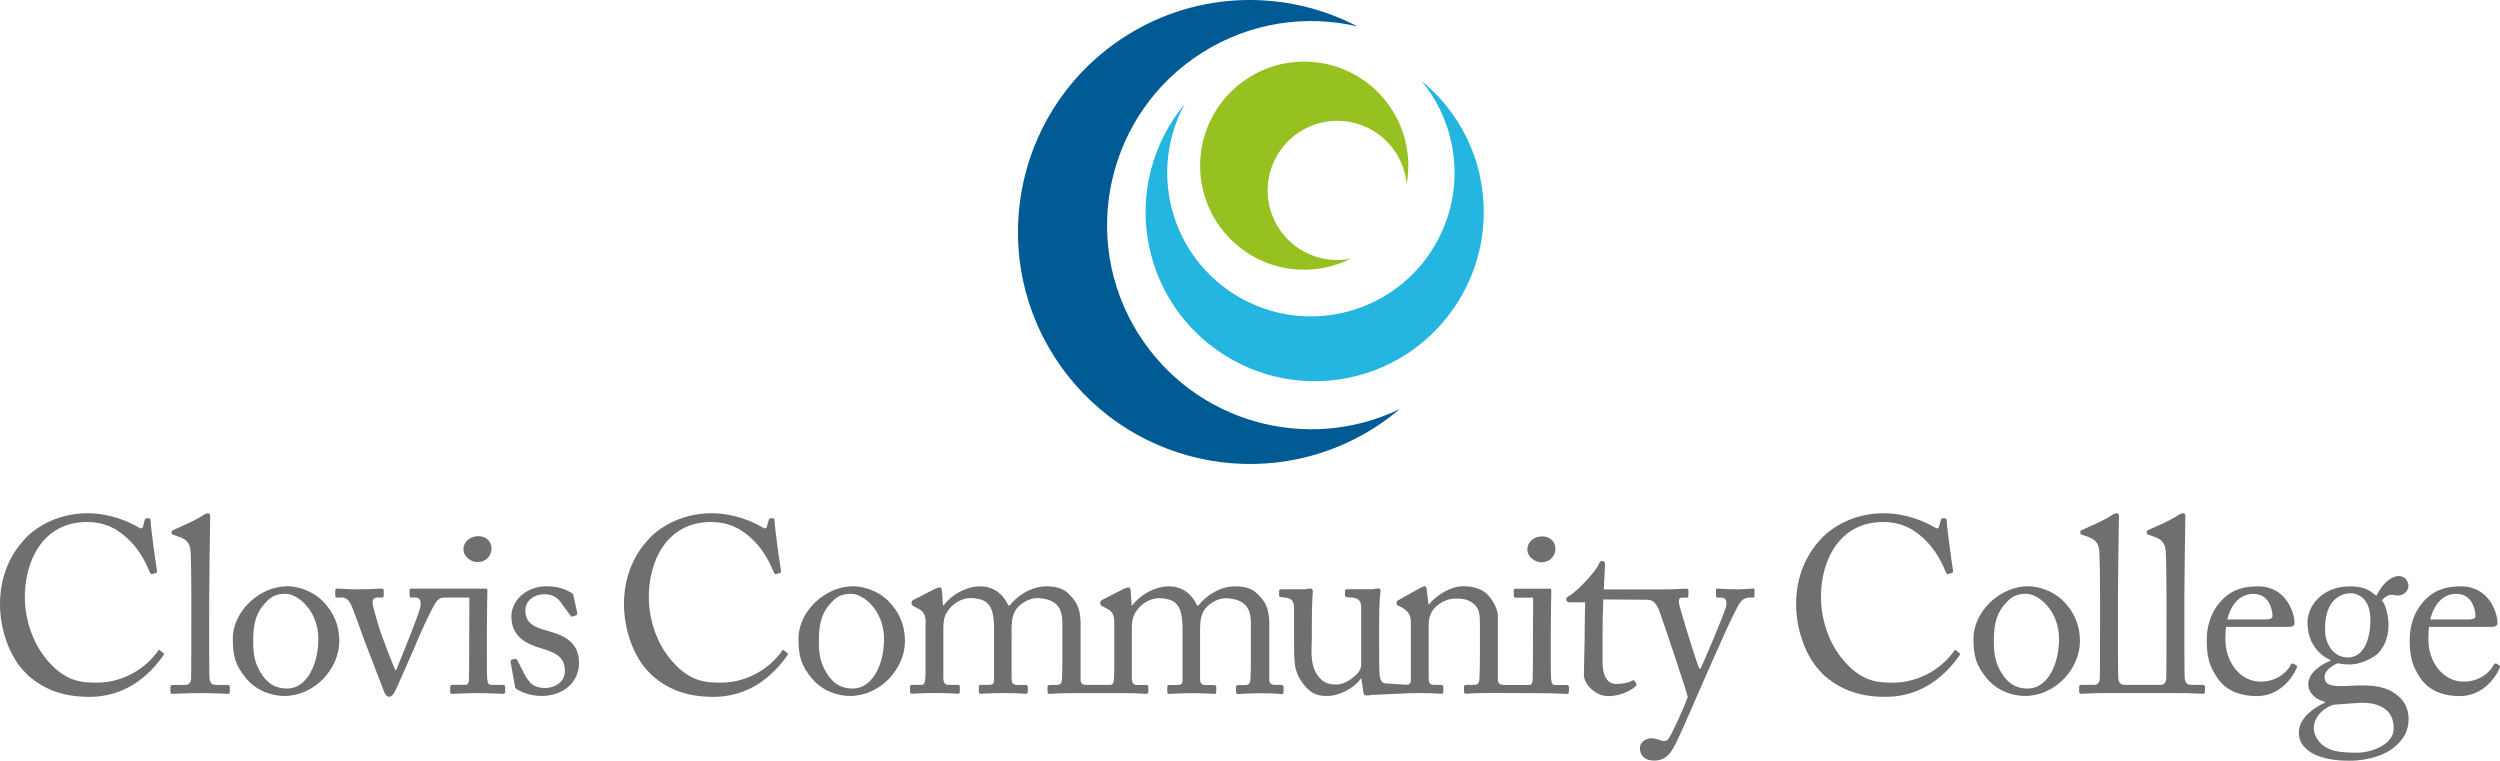 <?xml version="1.0" encoding="UTF-8"?><svg id="Layer_2" xmlns="http://www.w3.org/2000/svg" viewBox="0 0 359.43 109.37"><defs><style>.cls-1{fill:#005b94;}.cls-2{fill:#96c121;}.cls-3{fill:#6e6f71;}.cls-4{fill:#24b6e0;}</style></defs><g id="Layer_1-2"><g><g><g><path class="cls-3" d="M3.83,96.89c-2.57-2.43-3.83-6.58-3.83-10.01s1.07-6.76,3.65-9.48c1.82-1.93,5.04-3.61,8.94-3.61,3.25,0,5.94,1.22,7.22,1.97,.46,.29,.64,.25,.72,0l.29-1.04c.07-.21,.14-.21,.46-.21s.39,.07,.39,.57c0,.68,.72,5.94,.89,6.94,.04,.18,0,.32-.14,.36l-.54,.14c-.18,.04-.25,0-.36-.29-.5-1.18-1.29-2.9-2.79-4.43-1.5-1.54-3.4-2.75-6.22-2.75-6.4,0-8.98,5.69-8.94,10.91,0,2.07,.64,6.11,3.43,9.19,2.43,2.72,4.47,3,6.87,3,4.04,0,7.19-2.22,8.83-4.54,.11-.18,.18-.21,.29-.11l.46,.36c.11,.07,.18,.14,.07,.32-2.15,3.11-5.61,6.01-10.66,6.01-4.22,0-6.9-1.32-9.05-3.29Z"/><path class="cls-3" d="M30.07,88.99c0,1.86,0,7.26,.04,8.37,.04,.61,.18,1.11,.93,1.11h1.61c.32,0,.39,.11,.39,.32v.61c0,.21-.07,.36-.21,.36-.25,0-1.82-.11-4.04-.11s-3.72,.11-4.04,.11c-.18,0-.25-.14-.25-.36v-.61c0-.25,.07-.32,.46-.32h1.72c.39,0,.75-.25,.79-.89,.04-1.11,.04-7.26,.04-9.33v-2.25c0-2.54-.04-5.79-.11-6.72-.07-1.22-.64-1.79-1.79-2.15l-.72-.25c-.18-.07-.21-.11-.21-.18v-.29c0-.11,.11-.18,.32-.25,1.25-.57,2.86-1.22,4.18-2.07,.32-.21,.54-.29,.75-.29,.25,0,.32,.18,.29,.64-.04,1.97-.14,9.4-.14,11.37v3.18Z"/><path class="cls-3" d="M35.44,97.6c-1.64-1.97-1.97-3.29-1.97-5.83,0-1.82,.97-4.11,3.08-5.76,1.86-1.43,3.61-1.72,4.79-1.72,1.97,0,3.93,1,5.01,2.07,1.61,1.64,2.43,3.5,2.43,5.83,0,3.9-3.5,7.87-7.9,7.87-1.72,0-3.93-.68-5.44-2.47Zm10.33-5.76c0-3.97-2.9-6.47-4.72-6.47-.97,0-1.9,.21-2.75,1.14-1.39,1.43-1.9,2.9-1.9,5.61,0,2,.21,3.36,1.36,5.01,.82,1.18,1.86,1.86,3.54,1.86,2.72,0,4.47-3.33,4.47-7.15Z"/><g><path class="cls-3" d="M68.6,80.81c1.43,0,2.07-1.04,2.07-1.97,0-.79-.61-1.75-1.86-1.75-1.43,0-2.18,.97-2.18,1.86,0,1.14,1.18,1.86,1.97,1.86Z"/><path class="cls-3" d="M72.25,98.46h-1.64c-.39,0-.5-.25-.57-.93-.04-.39-.04-1.68-.04-3.08v-3.9c0-2.97,.07-4.83,.07-5.44,0-.04,0-.05,0-.05v-.12c0-.29-.04-.32-.32-.32h-10.65c-.14,0-.21,.07-.21,.29v.64c0,.18,.04,.36,.14,.36h.72c.64,0,.89,.57,.64,1.54-.36,1.39-2.86,7.51-3.43,8.9h-.11c-.39-.75-1.93-4.86-2.15-5.54-.21-.61-1.14-3.58-1.14-4.22,0-.46,.29-.68,.64-.68h.72c.21,0,.25-.14,.25-.36v-.64c0-.21-.07-.29-.36-.29-.39,0-1.32,.11-3.22,.11-2,0-2.61-.11-3-.11-.32,0-.39,.04-.39,.29v.64c0,.21,.04,.36,.21,.36h.72c.64,0,1,.29,1.47,1.32,.25,.57,1.72,4.65,1.82,4.93s2.72,7.08,2.79,7.26c.18,.43,.39,.75,.75,.75,.39,0,.57-.32,.86-.82,.14-.25,2.79-6.26,3.22-7.33,.54-1.32,2.32-5.22,2.86-5.72,.32-.32,.68-.39,1.11-.39h3.47l-.03,8.58c0,1.07,0,2.18-.04,3.25-.04,.57-.18,.72-.57,.72h-1.75c-.25,0-.36,.07-.36,.29v.72c0,.21,.11,.29,.29,.29,.39,0,1.79-.11,3.86-.11,1.5,0,3.15,.11,3.43,.11,.25,0,.32-.11,.32-.36v-.61c0-.21-.07-.32-.36-.32Z"/></g><path class="cls-3" d="M74.22,99.03c-.18-.11-.18-.32-.21-.5l-.61-3.4c-.04-.18,.07-.25,.21-.29l.46-.11c.14-.04,.25,.04,.32,.21l.89,1.75c.72,1.32,1.22,2.22,3.11,2.22,1.25,0,2.82-.75,2.82-2.43s-.79-2.54-3.47-3.29c-2.11-.61-4.22-1.72-4.22-4.54,0-2.47,2.32-4.36,5.01-4.36,1.72,0,2.65,.43,3.29,.75,.54,.25,.61,.43,.64,.64l.54,2.5c0,.14-.07,.25-.25,.32l-.43,.14c-.14,.04-.21,0-.32-.18l-1.22-1.64c-.43-.68-1.11-1.39-2.5-1.39s-2.75,.82-2.75,2.36c0,2.07,1.68,2.47,3.43,2.97,2.61,.75,4.26,1.82,4.29,4.58-.04,2.9-2.4,4.72-5.44,4.72-1.75,0-3.18-.72-3.61-1.04Z"/></g><g><path class="cls-3" d="M262.06,96.89c-2.57-2.43-3.83-6.58-3.83-10.01s1.07-6.76,3.65-9.48c1.82-1.93,5.04-3.61,8.94-3.61,3.25,0,5.94,1.22,7.22,1.97,.46,.29,.64,.25,.72,0l.29-1.04c.07-.21,.14-.21,.46-.21s.39,.07,.39,.57c0,.68,.72,5.94,.89,6.94,.04,.18,0,.32-.14,.36l-.54,.14c-.18,.04-.25,0-.36-.29-.5-1.18-1.29-2.9-2.79-4.43-1.5-1.54-3.4-2.75-6.22-2.75-6.4,0-8.98,5.69-8.94,10.91,0,2.07,.64,6.11,3.43,9.19,2.43,2.72,4.47,3,6.87,3,4.04,0,7.19-2.22,8.83-4.54,.11-.18,.18-.21,.29-.11l.46,.36c.11,.07,.18,.14,.07,.32-2.15,3.11-5.61,6.01-10.66,6.01-4.22,0-6.9-1.32-9.05-3.29Z"/><path class="cls-3" d="M285.7,97.6c-1.64-1.97-1.97-3.29-1.97-5.83,0-1.82,.97-4.11,3.08-5.76,1.86-1.43,3.61-1.72,4.79-1.72,1.97,0,3.93,1,5.01,2.07,1.61,1.64,2.43,3.5,2.43,5.83,0,3.9-3.5,7.87-7.9,7.87-1.72,0-3.93-.68-5.44-2.47Zm10.33-5.76c0-3.97-2.9-6.47-4.72-6.47-.97,0-1.9,.21-2.75,1.14-1.39,1.43-1.9,2.9-1.9,5.61,0,2,.21,3.36,1.36,5.01,.82,1.18,1.86,1.86,3.54,1.86,2.72,0,4.47-3.33,4.47-7.15Z"/><path class="cls-3" d="M320.06,90.13c-.07,.32-.11,.89-.11,1.72,0,3.5,2.22,6.15,5.08,6.15,2.18,0,3.72-1.25,4.33-2.43,.07-.14,.21-.21,.32-.18l.46,.25c.11,.04,.18,.14,0,.54-.64,1.43-2.5,3.9-5.69,3.9-2.04,0-4.29-.61-5.61-2.54-1.25-1.82-1.57-3.15-1.57-5.65,0-1.39,.36-3.79,2.25-5.69,1.54-1.57,3.33-1.9,5.11-1.9,4.11,0,5.26,3.86,5.26,5.26,0,.5-.43,.57-1,.57h-8.83Zm5.69-1.07c.68,0,.97-.18,.97-.5,0-.82-.43-3.18-2.75-3.18-1.57,0-3.08,1.04-3.75,3.68h5.54Z"/><path class="cls-3" d="M332.33,108.22c-1.29-.79-1.82-1.72-1.82-2.9,0-2,2.04-3.54,3.75-4.29v-.14c-1.5-.32-2.4-1.43-2.4-2.5,0-1.72,1.97-2.93,3.22-3.4v-.07c-1.39-.61-3.33-2.25-3.33-5.44,0-2.32,2.07-5.18,6.11-5.18,2.72,0,3.29,1.13,3.81,1.34,.53-1.05,1.21-2.02,2.26-2.57s1.92-.13,2.19,.53c.32,.6,.12,1.44-.61,1.82-.54,.29-.99,.2-1.36,.12-.26-.03-.56-.06-.81,.07-.22,.12-.6,.32-.91,.73,.59,.5,.97,2.33,.97,3.54,0,1.39-.39,2.75-1.32,3.86-.93,1.04-2.97,1.79-4.15,1.79-.79,0-1.29-.04-1.82-.18-.72,.29-1.9,1-1.9,2,0,1.47,1.79,1.36,4.18,1.22,2.93-.14,4.72,.18,6.15,1.29,1.54,1.14,1.72,2.57,1.75,3.43,0,1.68-.61,3.08-2.4,4.4-.93,.68-3.08,1.68-6.11,1.68-1.72,0-3.75-.18-5.47-1.14Zm11.8-3.68c0-2.11-1.61-3.72-5.18-3.47l-3.43,.25c-1.11,.29-2.86,1.5-2.86,3.43,0,.89,.68,1.97,1.39,2.47,1.18,.82,2.47,1,5.01,1,1.32,0,5.26-.93,5.08-3.68Zm-3.33-15.23c0-1.57-.32-2.5-.97-3.22-.46-.46-1.18-.79-1.72-.79-.82,0-1.68,.14-2.54,1-1.14,1.22-1.29,2.86-1.29,4.22,0,1.22,.39,2.32,1.14,3.11,.64,.61,1.29,.89,2.15,.89,2.43,0,3.22-2.97,3.22-5.22Z"/><path class="cls-3" d="M349.24,90.13c-.07,.32-.11,.89-.11,1.72,0,3.5,2.22,6.15,5.08,6.15,2.18,0,3.72-1.25,4.33-2.43,.07-.14,.21-.21,.32-.18l.46,.25c.11,.04,.18,.14,0,.54-.64,1.43-2.5,3.9-5.69,3.9-2.04,0-4.29-.61-5.61-2.54-1.25-1.82-1.57-3.15-1.57-5.65,0-1.39,.36-3.79,2.25-5.69,1.54-1.57,3.33-1.9,5.11-1.9,4.11,0,5.26,3.86,5.26,5.26,0,.5-.43,.57-1,.57h-8.83Zm5.69-1.07c.68,0,.97-.18,.97-.5,0-.82-.43-3.18-2.75-3.18-1.57,0-3.08,1.04-3.75,3.68h5.54Z"/><path class="cls-3" d="M316.63,98.46h-1.61c-.75,0-.89-.5-.93-1.11-.04-1.11-.04-6.51-.04-8.37v-3.18c0-1.97,.11-9.4,.14-11.37,.04-.46-.04-.64-.29-.64-.21,0-.43,.07-.75,.29-1.32,.86-2.93,1.5-4.18,2.07-.21,.07-.32,.14-.32,.25v.29c0,.07,.04,.11,.21,.18l.72,.25c1.14,.36,1.72,.93,1.79,2.15,.07,.93,.11,4.18,.11,6.72v2.25c0,2.07,0,8.22-.04,9.33-.04,.64-.39,.89-.79,.89h-5.18c-.75,0-.89-.5-.93-1.11-.04-1.11-.04-6.51-.04-8.37v-3.18c0-1.97,.11-9.4,.14-11.37,.04-.46-.04-.64-.29-.64-.21,0-.43,.07-.75,.29-1.32,.86-2.93,1.5-4.18,2.07-.21,.07-.32,.14-.32,.25v.29c0,.07,.04,.11,.21,.18l.72,.25c1.14,.36,1.72,.93,1.79,2.15,.07,.93,.11,4.18,.11,6.72v2.25c0,2.07,0,8.22-.04,9.33-.04,.64-.39,.89-.79,.89h-1.72c-.39,0-.46,.07-.46,.32v.61c0,.21,.07,.36,.25,.36,.32,0,1.75-.11,4.04-.11h9.55c2.22,0,3.79,.11,4.04,.11,.14,0,.21-.14,.21-.36v-.61c0-.21-.07-.32-.39-.32Z"/></g><g><path class="cls-3" d="M221.56,80.84c1.43,0,2.07-1.04,2.07-1.97,0-.79-.61-1.75-1.86-1.75-1.43,0-2.18,.97-2.18,1.86,0,1.14,1.18,1.86,1.97,1.86Z"/><g><path class="cls-3" d="M93.54,96.89c-2.57-2.43-3.83-6.58-3.83-10.01s1.07-6.76,3.65-9.48c1.82-1.93,5.04-3.61,8.94-3.61,3.25,0,5.94,1.22,7.22,1.97,.46,.29,.64,.25,.72,0l.29-1.04c.07-.21,.14-.21,.46-.21s.39,.07,.39,.57c0,.68,.72,5.94,.89,6.94,.04,.18,0,.32-.14,.36l-.54,.14c-.18,.04-.25,0-.36-.29-.5-1.18-1.29-2.9-2.79-4.43-1.5-1.54-3.4-2.75-6.22-2.75-6.4,0-8.98,5.69-8.94,10.91,0,2.07,.64,6.11,3.43,9.19,2.43,2.72,4.47,3,6.87,3,4.04,0,7.19-2.22,8.83-4.54,.11-.18,.18-.21,.29-.11l.46,.36c.11,.07,.18,.14,.07,.32-2.15,3.11-5.61,6.01-10.66,6.01-4.22,0-6.9-1.32-9.05-3.29Z"/><path class="cls-3" d="M116.77,97.6c-1.64-1.97-1.97-3.29-1.97-5.83,0-1.82,.97-4.11,3.08-5.76,1.86-1.43,3.61-1.72,4.79-1.72,1.97,0,3.93,1,5.01,2.07,1.61,1.64,2.43,3.5,2.43,5.83,0,3.9-3.5,7.87-7.9,7.87-1.72,0-3.93-.68-5.44-2.47Zm10.33-5.76c0-3.97-2.9-6.47-4.72-6.47-.97,0-1.9,.21-2.75,1.14-1.39,1.43-1.9,2.9-1.9,5.61,0,2,.21,3.36,1.36,5.01,.82,1.18,1.86,1.86,3.54,1.86,2.72,0,4.47-3.33,4.47-7.15Z"/><path class="cls-3" d="M252.03,84.62c-.39,0-1.22,.11-2.18,.11-1.72,0-2.47-.11-2.93-.11-.18,0-.21,.11-.21,.29v.72c0,.18,.04,.29,.25,.29h.57c.54,0,.82,.46,.61,1.36s-3.33,8.3-3.68,8.87h-.14c-.39-.79-2.82-8.65-2.93-9.44-.07-.54,.07-.79,.46-.79h.68c.18,0,.21-.11,.21-.29v-.75c0-.14-.04-.25-.32-.25-.39,0-1.5,.11-3.33,.11h-8.51l.18-3.54c0-.29-.07-.54-.36-.54-.21,0-.39,.07-.5,.36-.46,1.22-3.22,4-4.08,4.51-.43,.25-.64,.36-.64,.64s.21,.43,.54,.43h2.18c-.04,1.5-.07,3.9-.07,4.54v.79c0,.5-.11,3.65-.11,5.11,0,1.36,1.72,3.04,3.47,3.04,2.15,0,3.61-1.07,3.97-1.43,.11-.11,.18-.25,.07-.39l-.18-.32c-.11-.14-.25-.18-.43-.07-.5,.32-1.54,.46-2.36,.46-.64,0-1.86-.46-1.86-3.15v-3.58c0-1.64,.04-3.77,.11-5.42l6.34,.05c.93,0,1.25,.61,1.68,1.5,.29,.75,3.95,11.59,4.13,12.48-.5,1.39-2.32,5.47-2.86,6.11-.21,.21-.5,.25-.75,.21-.32-.07-.97-.39-1.64-.39-.86,0-1.64,.64-1.64,1.39,0,1.07,.68,1.82,2.04,1.82,1.9,0,2.54-1.39,3.04-2.32,.64-1.18,2.04-4.51,3.79-8.47,2.47-5.61,4.83-11.05,5.61-12.01,.36-.46,.86-.64,1.25-.64h.57c.18,0,.18-.11,.18-.32v-.68c0-.14,0-.29-.21-.29Z"/><path class="cls-3" d="M184.21,98.46h-.97c-.43,0-.75-.18-.75-.72v-7.97c0-2.75-.89-3.54-1.72-4.4-.86-.86-1.97-1.07-3.22-1.07-2.15,0-4.18,1.36-5.26,2.75h-.18c-.75-1.68-2.18-2.75-4.04-2.75-2.07,0-4.18,1.25-5.26,2.72h-.11l-.14-2.07c0-.25-.11-.5-.32-.5-.14,0-.39,.07-.68,.21l-3.15,1.61c-.07,.04-.21,.18-.21,.29v.29c0,.11,.07,.18,.25,.29l.75,.39c.86,.46,1,1.11,1,1.82v6.36c0,.61,0,1.25-.04,1.86-.04,.68-.21,.89-.54,.89h-3.51c-.43,0-.75-.18-.75-.72v-7.97c0-2.75-.89-3.54-1.72-4.4-.86-.86-1.97-1.07-3.22-1.07-2.15,0-4.18,1.36-5.26,2.75h-.18c-.75-1.68-2.18-2.75-4.04-2.75-2.07,0-4.18,1.25-5.26,2.72h-.11l-.14-2.07c0-.25-.11-.5-.32-.5-.14,0-.39,.07-.68,.21l-3.15,1.61c-.07,.04-.21,.18-.21,.29v.29c0,.11,.07,.18,.25,.29l.75,.39c.86,.46,1,1.11,1,1.82v6.36c0,.61,0,1.25-.04,1.86-.04,.68-.21,.89-.54,.89h-1.22c-.36,0-.43,.04-.43,.32v.64c0,.25,.07,.32,.29,.32,.29,0,1.43-.11,3.33-.11s2.93,.11,3.25,.11c.25,0,.29-.14,.29-.39v-.57c0-.25-.04-.32-.36-.32h-1.29c-.5,0-.72-.36-.72-.93v-7.08c0-1,.07-1.68,.5-2.4,1-1.61,2.5-2.07,3.43-2.07,.79,0,1.82,.21,2.29,.64,.57,.54,1.07,1.22,1.07,3.86v7.37c0,.46-.21,.61-.79,.61h-1.04c-.32,0-.36,.07-.36,.36v.57c0,.25,.07,.36,.25,.36,.21,0,1.43-.11,3.36-.11s2.93,.11,3.18,.11c.18,0,.25-.11,.25-.39v-.57c0-.25-.07-.32-.39-.32h-1.22c-.54,0-.72-.36-.72-.82v-6.19c0-1.61-.04-2.57,.5-3.61,.57-1.04,2.04-1.86,3.11-1.86s2,.25,2.65,.75c.82,.64,1.04,1.68,1.04,2.86v5.29c0,.79,0,2.07-.07,2.9-.04,.5-.32,.68-.71,.68h-.89c-.39,0-.46,.07-.46,.32v.61c0,.25,.07,.36,.29,.36,.25,0,1.54-.11,3.33-.11h7.33c1.97,0,2.93,.11,3.25,.11,.25,0,.29-.14,.29-.39v-.57c0-.25-.04-.32-.36-.32h-1.29c-.5,0-.72-.36-.72-.93v-7.08c0-1,.07-1.68,.5-2.4,1-1.61,2.5-2.07,3.43-2.07,.79,0,1.82,.21,2.29,.64,.57,.54,1.07,1.22,1.07,3.86v7.37c0,.46-.21,.61-.79,.61h-1.04c-.32,0-.36,.07-.36,.36v.57c0,.25,.07,.36,.25,.36,.21,0,1.43-.11,3.36-.11s2.93,.11,3.18,.11c.18,0,.25-.11,.25-.39v-.57c0-.25-.07-.32-.39-.32h-1.22c-.54,0-.72-.36-.72-.82v-6.19c0-1.61-.04-2.57,.5-3.61,.57-1.04,2.04-1.86,3.11-1.86s2,.25,2.65,.75c.82,.64,1.04,1.68,1.04,2.86v5.29c0,.79,0,2.07-.07,2.9-.04,.5-.32,.68-.71,.68h-.89c-.39,0-.46,.07-.46,.32v.61c0,.25,.07,.36,.29,.36,.25,0,1.54-.11,3.33-.11s2.72,.11,2.97,.11c.18,0,.25-.11,.25-.36v-.61c0-.25-.07-.32-.39-.32Z"/><path class="cls-3" d="M200.97,99.75c.21,0,1.36-.11,3.18-.11s2.86,.11,3.11,.11c.18,0,.25-.11,.25-.32v-.61c0-.25-.07-.36-.36-.36h-.89c-.75,0-.86-.21-.86-1.18v-7.4c0-.68,.11-1.64,.82-2.43,1.07-1.14,2.32-1.39,2.9-1.39,.89,0,1.75,0,2.61,.64,1.04,.75,1.04,1.79,1.04,3.22v4.72c0,.93-.04,2.07-.07,3-.04,.64-.32,.82-.72,.82h-1.04c-.36,0-.46,.07-.46,.32v.57c0,.29,.07,.39,.29,.39,.25,0,1.39-.11,3.22-.11,0,0,5.76,.03,7.83,.03,1.5,0,3.15,.11,3.43,.11,.25,0,.32-.11,.32-.36v-.61c0-.21-.07-.32-.36-.32h-1.64c-.39,0-.5-.25-.57-.93-.04-.39-.04-1.68-.04-3.08v-3.9c0-2.97,.07-4.83,.07-5.44,0-.04,0-.05,0-.05v-.12c0-.29-.04-.32-.32-.32h-4.86c-.14,0-.21,.07-.21,.29v.64c0,.18,.04,.36,.14,.36h2.64l-.03,8.58c0,1.07,0,2.18-.04,3.25-.04,.57-.18,.72-.57,.72h-3.68s.04-.03,.04-.03c-.46,0-.79-.18-.79-.75v-9.23c0-.89-.89-2.68-1.97-3.4-.86-.57-1.97-.79-3.04-.79-1.79,0-3.86,1.32-4.9,2.61h-.07l-.25-2.18c-.04-.29-.11-.43-.29-.43-.14,0-.36,.11-.64,.25l-3.08,1.72c-.18,.07-.32,.18-.32,.36v.18c0,.11,.04,.21,.29,.32l.29,.14c.89,.43,1.47,1.04,1.47,2.11v8.37c0,.61-.25,.72-.72,.72,0,0-2.63-.2-2.84-.2-.43,0-.82-.14-.93-1.25-.07-.75-.07-2.91-.07-4.63v-2.65c0-3.5,.18-4.43,.21-4.76,.04-.18-.11-.36-.32-.36-.11,0-.25,.04-.43,.04-.18,.04-.36,.07-.61,.07h-3.33c-.36,0-.43,.04-.43,.32v.61c0,.18,.18,.25,.79,.25,.89,.07,1.47,.25,1.54,1.25v8.51c0,.32-.21,.79-.36,.97-.68,.86-2.11,1.79-3.08,1.79s-1.97-.07-2.86-1.36c-1.14-1.64-.79-3.93-.79-5.36v-2.54c0-2.11,.11-3.79,.14-4.11,.04-.25-.14-.43-.39-.43-.11,0-.25,.04-.39,.04-.14,.04-.29,.07-.5,.07h-3.18c-.32,0-.39,.07-.39,.29v.64c0,.18,.18,.21,.79,.25,.82,.11,1.32,.36,1.36,1.36v4.15c0,3.93-.07,5.11,1.39,7.01,1.18,1.54,2.36,1.64,3.36,1.64,1.79,0,3.86-1.11,4.86-2.5h.07l.29,1.99c.04,.36,.18,.43,.32,.43,.29,0,.5,.01,.72-.06l3.92-.18Z"/></g></g></g><g><path class="cls-1" d="M163.7,48.05c-8.65-13.71-4.56-31.83,9.15-40.49,6.9-4.36,14.93-5.48,22.3-3.77-10.19-5.31-22.84-5.21-33.25,1.36-15.58,9.84-20.23,30.44-10.39,46.01,9.84,15.58,30.44,20.23,46.01,10.39,1.33-.84,2.57-1.76,3.73-2.74-13.26,6.4-29.5,1.98-37.55-10.77Z"/><path class="cls-4" d="M212.8,25.41c-.83-3.88-2.54-7.34-4.88-10.22-1.06-1.31-2.26-2.51-3.56-3.56,2.07,2.49,3.59,5.5,4.31,8.89,2.38,11.16-4.73,22.13-15.89,24.51-11.16,2.38-22.13-4.73-24.51-15.89-1.07-5.03-.21-10.02,2.07-14.2-4.6,5.53-6.72,13.04-5.1,20.63,2.8,13.13,15.72,21.5,28.85,18.7,10.88-2.32,18.49-11.59,19.18-22.17,.14-2.19,0-4.43-.48-6.68Z"/><path class="cls-2" d="M186.68,38.75c2.69,.15,5.25-.42,7.5-1.55-4.79,.94-9.67-1.73-11.35-6.47-1.85-5.21,.88-10.93,6.1-12.78,5.21-1.85,10.93,.88,12.78,6.1,.29,.81,.45,1.63,.52,2.45,.11-.6,.19-1.22,.22-1.85,.46-8.25-5.86-15.31-14.11-15.77-8.25-.46-15.31,5.86-15.77,14.11-.46,8.25,5.86,15.31,14.11,15.77Z"/></g></g></g></svg>
